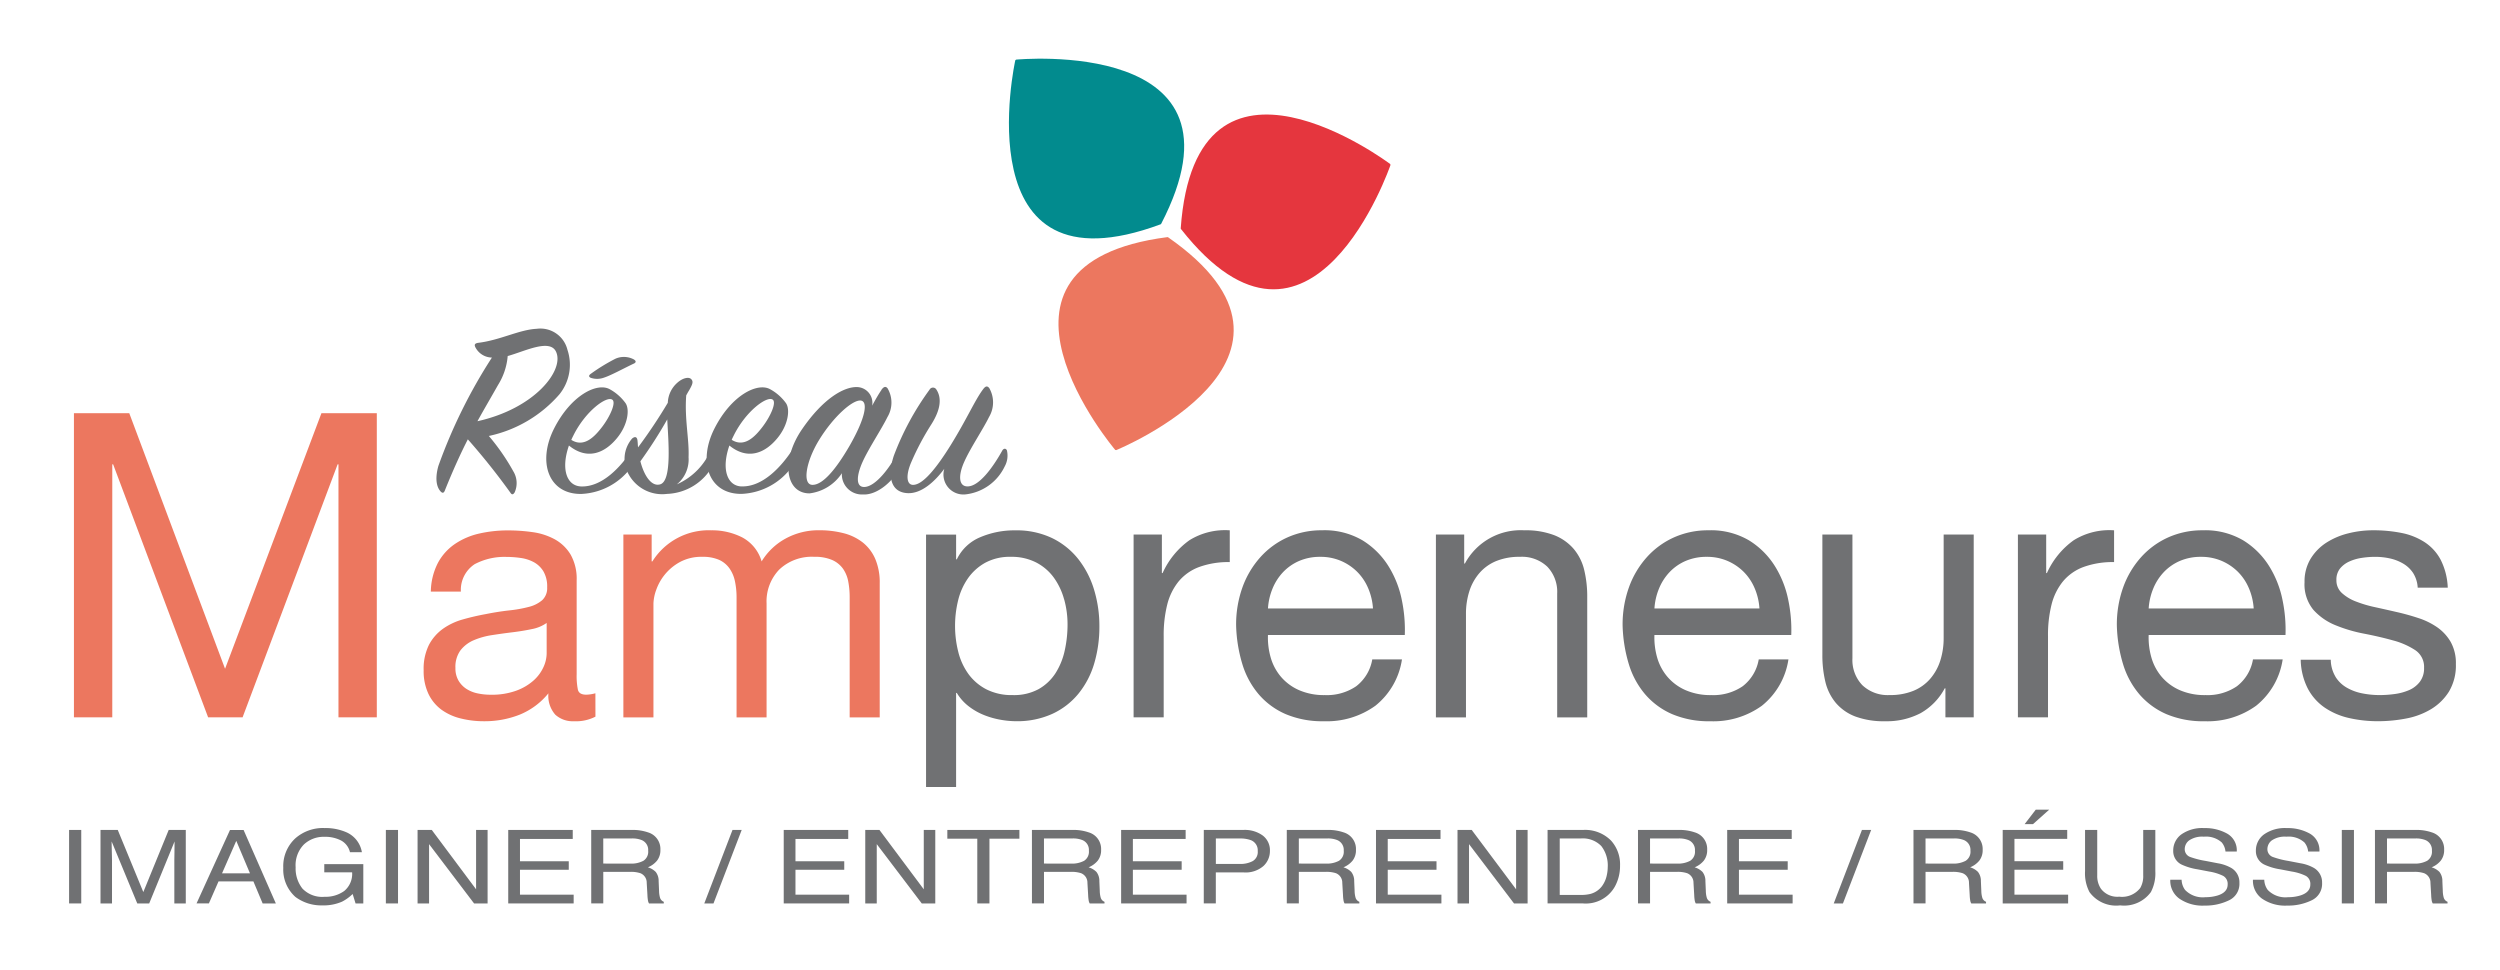 <svg xmlns="http://www.w3.org/2000/svg" xmlns:xlink="http://www.w3.org/1999/xlink" width="214" height="83" viewBox="0 0 214 83">
  <defs>
    <clipPath id="clip-path">
      <path id="path20" d="M0-310.723H229.169v93.014H0Z" transform="translate(0 310.723)"/>
    </clipPath>
    <clipPath id="clip-logo_mamp">
      <rect width="214" height="83"/>
    </clipPath>
  </defs>
  <g id="logo_mamp" clip-path="url(#clip-logo_mamp)">
    <g id="g10" transform="translate(-6.169 306.723)">
      <g id="g12" transform="translate(12.498 -271.354)">
        <path id="path14" d="M-11.1,0l8.2,21.878L5.35,0h4.74V26.035H6.808V4.376H6.736L-1.4,26.035H-4.35L-12.481,4.376h-.073V26.035h-3.282V0Z" transform="translate(15.836)" fill="#ec775f"/>
      </g>
      <g id="g16" transform="translate(0 -310.723)">
        <g id="g18" clip-path="url(#clip-path)">
          <g id="g24" transform="translate(42.43 49.394)">
            <path id="path26" d="M-24.654-18.561a3.215,3.215,0,0,1-1.271.527q-.787.166-1.65.271t-1.74.241a6.435,6.435,0,0,0-1.574.437,2.852,2.852,0,0,0-1.135.859,2.393,2.393,0,0,0-.439,1.521,2.069,2.069,0,0,0,.257,1.069,2.129,2.129,0,0,0,.666.708,2.813,2.813,0,0,0,.954.392,5.339,5.339,0,0,0,1.15.12,6.116,6.116,0,0,0,2.179-.347,4.581,4.581,0,0,0,1.483-.873,3.454,3.454,0,0,0,.847-1.144,2.883,2.883,0,0,0,.273-1.16Zm4.176,8.021a3.642,3.642,0,0,1-1.846.393,2.216,2.216,0,0,1-1.589-.56,2.436,2.436,0,0,1-.59-1.831,6.16,6.16,0,0,1-2.467,1.831,8.162,8.162,0,0,1-3.042.56,8.152,8.152,0,0,1-2.012-.242,4.676,4.676,0,0,1-1.65-.757,3.621,3.621,0,0,1-1.1-1.347,4.531,4.531,0,0,1-.409-2.013,4.592,4.592,0,0,1,.454-2.179,3.961,3.961,0,0,1,1.2-1.377,5.471,5.471,0,0,1,1.7-.8q.953-.272,1.952-.454,1.058-.211,2.012-.318a11.141,11.141,0,0,0,1.68-.3,2.793,2.793,0,0,0,1.15-.576,1.4,1.4,0,0,0,.424-1.1,2.568,2.568,0,0,0-.318-1.362,2.176,2.176,0,0,0-.817-.787,3.324,3.324,0,0,0-1.12-.363,8.5,8.5,0,0,0-1.226-.091,5.442,5.442,0,0,0-2.724.621,2.634,2.634,0,0,0-1.181,2.346h-2.572a5.553,5.553,0,0,1,.605-2.452,4.586,4.586,0,0,1,1.452-1.619,6.107,6.107,0,0,1,2.073-.893,10.944,10.944,0,0,1,2.5-.272,14.691,14.691,0,0,1,2.1.151,5.5,5.5,0,0,1,1.892.619A3.621,3.621,0,0,1-22.6-24.406a4.2,4.2,0,0,1,.514,2.2v8.034a5.964,5.964,0,0,0,.106,1.329q.106.423.711.423a3.126,3.126,0,0,0,.787-.121Z" transform="translate(35.187 26.491)" fill="#ec775f"/>
          </g>
          <g id="g28" transform="translate(59.53 49.394)">
            <path id="path30" d="M-5.668-.85v2.3h.061A5.689,5.689,0,0,1-.553-1.213,5.691,5.691,0,0,1,2.08-.608,3.393,3.393,0,0,1,3.745,1.45,5.461,5.461,0,0,1,5.819-.517a5.852,5.852,0,0,1,2.83-.7,8.221,8.221,0,0,1,2.134.257,4.434,4.434,0,0,1,1.634.8,3.64,3.64,0,0,1,1.059,1.408,5.14,5.14,0,0,1,.378,2.073V14.8H11.282V4.537a7.316,7.316,0,0,0-.121-1.362,2.794,2.794,0,0,0-.454-1.105,2.267,2.267,0,0,0-.923-.741,3.669,3.669,0,0,0-1.528-.273,4.048,4.048,0,0,0-3,1.09A3.927,3.927,0,0,0,4.169,5.052V14.8H1.6V4.537A6.635,6.635,0,0,0,1.46,3.145a2.952,2.952,0,0,0-.469-1.1A2.2,2.2,0,0,0,.1,1.314,3.465,3.465,0,0,0-1.34,1.057a3.837,3.837,0,0,0-1.922.454,4.345,4.345,0,0,0-1.3,1.09,4.372,4.372,0,0,0-.726,1.316,3.74,3.74,0,0,0-.227,1.135V14.8H-8.089V-.85Z" transform="translate(8.089 1.213)" fill="#ec775f"/>
          </g>
          <g id="g32" transform="translate(85.439 49.394)">
            <path id="path34" d="M-27.664-13.85a5.765,5.765,0,0,0-.878-1.862,4.308,4.308,0,0,0-1.513-1.3,4.6,4.6,0,0,0-2.164-.485,4.418,4.418,0,0,0-2.209.514,4.433,4.433,0,0,0-1.483,1.347,5.625,5.625,0,0,0-.833,1.892A9.068,9.068,0,0,0-37-11.595a9,9,0,0,0,.273,2.225,5.5,5.5,0,0,0,.863,1.891,4.406,4.406,0,0,0,1.528,1.317,4.774,4.774,0,0,0,2.27.5,4.4,4.4,0,0,0,2.225-.514A4.144,4.144,0,0,0-28.4-7.539a5.933,5.933,0,0,0,.787-1.937,10.3,10.3,0,0,0,.242-2.24,8.006,8.006,0,0,0-.288-2.134M-36.91-19.4v2.119h.061a3.855,3.855,0,0,1,2-1.892,7.463,7.463,0,0,1,3-.59,7.059,7.059,0,0,1,3.163.666,6.446,6.446,0,0,1,2.24,1.8,7.964,7.964,0,0,1,1.347,2.618,10.689,10.689,0,0,1,.454,3.148,11.051,11.051,0,0,1-.439,3.148A7.41,7.41,0,0,1-26.423-5.8a6.272,6.272,0,0,1-2.24,1.74,7.265,7.265,0,0,1-3.133.635,7.783,7.783,0,0,1-1.286-.121,7.161,7.161,0,0,1-1.407-.394,5.472,5.472,0,0,1-1.316-.741A4.133,4.133,0,0,1-36.85-5.844h-.061V2.207h-2.572V-19.4Z" transform="translate(39.483 19.767)" fill="#707173"/>
          </g>
          <g id="g36" transform="translate(103.205 49.39)">
            <path id="path38" d="M-5.667-.859v3.3h.061a6.962,6.962,0,0,1,2.3-2.815,5.779,5.779,0,0,1,3.45-.847V1.5a7.285,7.285,0,0,0-2.633.424A4.157,4.157,0,0,0-4.244,3.167a5.13,5.13,0,0,0-.968,1.982,10.687,10.687,0,0,0-.3,2.679v6.961H-8.088V-.859Z" transform="translate(8.088 1.226)" fill="#707173"/>
          </g>
          <g id="g40" transform="translate(111.982 49.394)">
            <path id="path42" d="M-26.46-11.619a4.407,4.407,0,0,0-.939-1.407,4.457,4.457,0,0,0-1.392-.938,4.41,4.41,0,0,0-1.77-.348,4.489,4.489,0,0,0-1.8.348,4.159,4.159,0,0,0-1.377.954,4.56,4.56,0,0,0-.908,1.407,5.349,5.349,0,0,0-.394,1.71h8.989a5.277,5.277,0,0,0-.408-1.725M-25.84-1.57a7.106,7.106,0,0,1-4.42,1.331,8.037,8.037,0,0,1-3.253-.605,6.4,6.4,0,0,1-2.315-1.695,7.2,7.2,0,0,1-1.408-2.6,12.536,12.536,0,0,1-.53-3.3,9.42,9.42,0,0,1,.545-3.269,7.812,7.812,0,0,1,1.529-2.572,6.935,6.935,0,0,1,2.331-1.7,7.112,7.112,0,0,1,2.951-.605,6.419,6.419,0,0,1,3.466.863,6.86,6.86,0,0,1,2.21,2.194,8.68,8.68,0,0,1,1.15,2.906,12.5,12.5,0,0,1,.257,3H-35.041A6.2,6.2,0,0,0-34.8-5.671a4.41,4.41,0,0,0,.878,1.634A4.315,4.315,0,0,0-32.378-2.9a5.322,5.322,0,0,0,2.21.423,4.449,4.449,0,0,0,2.679-.756,3.66,3.66,0,0,0,1.377-2.3h2.542A6.256,6.256,0,0,1-25.84-1.57" transform="translate(37.765 16.583)" fill="#707173"/>
          </g>
          <g id="g44" transform="translate(129.083 49.394)">
            <path id="path46" d="M-5.667-.85V1.632h.061A5.417,5.417,0,0,1-.521-1.213,6.8,6.8,0,0,1,2.051-.79,4.245,4.245,0,0,1,3.716.391a4.39,4.39,0,0,1,.892,1.8,9.677,9.677,0,0,1,.257,2.315V14.8H2.293V4.2a3.11,3.11,0,0,0-.847-2.3A3.153,3.153,0,0,0-.885,1.057a5.249,5.249,0,0,0-2.043.363A3.835,3.835,0,0,0-4.365,2.449a4.432,4.432,0,0,0-.863,1.559A6.332,6.332,0,0,0-5.515,5.96V14.8H-8.088V-.85Z" transform="translate(8.088 1.213)" fill="#707173"/>
          </g>
          <g id="g48" transform="translate(145.064 49.394)">
            <path id="path50" d="M-26.459-11.619a4.413,4.413,0,0,0-.938-1.407,4.466,4.466,0,0,0-1.392-.938,4.413,4.413,0,0,0-1.771-.348,4.49,4.49,0,0,0-1.8.348,4.159,4.159,0,0,0-1.377.954,4.56,4.56,0,0,0-.908,1.407,5.349,5.349,0,0,0-.394,1.71h8.989a5.277,5.277,0,0,0-.408-1.725m.621,10.049A7.106,7.106,0,0,1-30.258-.238a8.037,8.037,0,0,1-3.254-.605,6.4,6.4,0,0,1-2.316-1.695,7.2,7.2,0,0,1-1.407-2.6,12.519,12.519,0,0,1-.529-3.3,9.41,9.41,0,0,1,.545-3.269,7.8,7.8,0,0,1,1.528-2.572,6.935,6.935,0,0,1,2.331-1.7,7.115,7.115,0,0,1,2.951-.605,6.419,6.419,0,0,1,3.465.863,6.856,6.856,0,0,1,2.21,2.194,8.68,8.68,0,0,1,1.15,2.906,12.5,12.5,0,0,1,.257,3H-35.04A6.2,6.2,0,0,0-34.8-5.671a4.411,4.411,0,0,0,.878,1.634A4.315,4.315,0,0,0-32.376-2.9a5.319,5.319,0,0,0,2.209.423,4.451,4.451,0,0,0,2.679-.756,3.664,3.664,0,0,0,1.377-2.3h2.542a6.258,6.258,0,0,1-2.27,3.965" transform="translate(37.764 16.583)" fill="#707173"/>
          </g>
          <g id="g52" transform="translate(187.371 49.394)">
            <path id="path54" d="M-26.459-11.619a4.413,4.413,0,0,0-.938-1.407,4.466,4.466,0,0,0-1.392-.938,4.413,4.413,0,0,0-1.771-.348,4.49,4.49,0,0,0-1.8.348,4.159,4.159,0,0,0-1.377.954,4.56,4.56,0,0,0-.908,1.407,5.349,5.349,0,0,0-.394,1.71h8.989a5.277,5.277,0,0,0-.408-1.725m.621,10.049A7.106,7.106,0,0,1-30.258-.238a8.037,8.037,0,0,1-3.254-.605,6.4,6.4,0,0,1-2.316-1.695,7.2,7.2,0,0,1-1.407-2.6,12.519,12.519,0,0,1-.529-3.3,9.41,9.41,0,0,1,.545-3.269,7.8,7.8,0,0,1,1.528-2.572,6.935,6.935,0,0,1,2.331-1.7,7.115,7.115,0,0,1,2.951-.605,6.419,6.419,0,0,1,3.465.863,6.856,6.856,0,0,1,2.21,2.194,8.68,8.68,0,0,1,1.15,2.906,12.5,12.5,0,0,1,.257,3H-35.04A6.2,6.2,0,0,0-34.8-5.671a4.411,4.411,0,0,0,.878,1.634A4.315,4.315,0,0,0-32.376-2.9a5.319,5.319,0,0,0,2.209.423,4.451,4.451,0,0,0,2.679-.756,3.664,3.664,0,0,0,1.377-2.3h2.542a6.258,6.258,0,0,1-2.27,3.965" transform="translate(37.764 16.583)" fill="#707173"/>
          </g>
          <g id="g56" transform="translate(162.164 49.757)">
            <path id="path58" d="M-24.654-36.625v-2.482h-.06A5.263,5.263,0,0,1-26.8-36.973a6.258,6.258,0,0,1-3,.681,7.019,7.019,0,0,1-2.572-.408,4.1,4.1,0,0,1-1.665-1.165,4.388,4.388,0,0,1-.893-1.8,9.677,9.677,0,0,1-.257-2.315V-52.273h2.573V-41.68a3.108,3.108,0,0,0,.847,2.3,3.148,3.148,0,0,0,2.331.847,5.25,5.25,0,0,0,2.043-.363,3.828,3.828,0,0,0,1.437-1.029,4.428,4.428,0,0,0,.863-1.559,6.326,6.326,0,0,0,.288-1.952v-8.838h2.573v15.648Z" transform="translate(35.187 52.273)" fill="#707173"/>
          </g>
          <g id="g60" transform="translate(178.902 49.39)">
            <path id="path62" d="M-5.667-.859v3.3h.061a6.968,6.968,0,0,1,2.3-2.815,5.781,5.781,0,0,1,3.45-.847V1.5a7.279,7.279,0,0,0-2.633.424A4.156,4.156,0,0,0-4.244,3.167a5.125,5.125,0,0,0-.968,1.982,10.687,10.687,0,0,0-.3,2.679v6.961H-8.088V-.859Z" transform="translate(8.088 1.226)" fill="#707173"/>
          </g>
          <g id="g64" transform="translate(203.106 49.394)">
            <path id="path66" d="M-6.943-29.293a2.735,2.735,0,0,0,.954.939,4.283,4.283,0,0,0,1.332.5,7.636,7.636,0,0,0,1.528.151,9.4,9.4,0,0,0,1.271-.091,4.648,4.648,0,0,0,1.226-.333,2.3,2.3,0,0,0,.923-.711,1.9,1.9,0,0,0,.363-1.2A1.714,1.714,0,0,0-.1-31.548a6.441,6.441,0,0,0-1.892-.832q-1.135-.319-2.467-.576a12.747,12.747,0,0,1-2.467-.726A5.108,5.108,0,0,1-8.82-35a3.421,3.421,0,0,1-.757-2.361,3.752,3.752,0,0,1,.53-2.028,4.33,4.33,0,0,1,1.363-1.377,6.268,6.268,0,0,1,1.876-.787,8.65,8.65,0,0,1,2.073-.257,12.332,12.332,0,0,1,2.452.227A5.662,5.662,0,0,1,.7-40.794a4.075,4.075,0,0,1,1.377,1.513A5.745,5.745,0,0,1,2.682-36.9H.109a2.614,2.614,0,0,0-.394-1.256,2.583,2.583,0,0,0-.847-.8A3.875,3.875,0,0,0-2.267-39.4a5.829,5.829,0,0,0-1.256-.137,7.636,7.636,0,0,0-1.165.091,3.931,3.931,0,0,0-1.074.317,2.167,2.167,0,0,0-.787.605,1.527,1.527,0,0,0-.3.984,1.446,1.446,0,0,0,.469,1.1,3.741,3.741,0,0,0,1.2.726,10.465,10.465,0,0,0,1.634.485q.908.2,1.816.408A19.56,19.56,0,0,1,.154-34.3a6.169,6.169,0,0,1,1.634.8,3.933,3.933,0,0,1,1.15,1.256,3.7,3.7,0,0,1,.439,1.877,4.357,4.357,0,0,1-.59,2.361,4.609,4.609,0,0,1-1.543,1.513,6.442,6.442,0,0,1-2.149.8,12.725,12.725,0,0,1-2.376.227,11.031,11.031,0,0,1-2.482-.272,6.087,6.087,0,0,1-2.088-.893A4.547,4.547,0,0,1-9.3-28.264a5.658,5.658,0,0,1-.605-2.467h2.573a2.891,2.891,0,0,0,.394,1.438" transform="translate(9.909 41.808)" fill="#707173"/>
          </g>
          <g id="g68" transform="translate(43.529 32.148)">
            <path id="path70" d="M-12.306-11.306c-.6,1.063-1.151,1.993-1.749,3.078,4.893-1.085,7.4-4.317,6.753-5.89-.487-1.24-2.7-.089-4.163.31a5.532,5.532,0,0,1-.841,2.5m-4.539,9.012c-.089.222-.2.243-.354.089-.31-.332-.532-1-.2-2.192a44.794,44.794,0,0,1,4.583-9.278,1.619,1.619,0,0,1-1.417-.885c-.111-.222-.044-.332.243-.377,1.86-.221,3.52-1.129,5-1.2A2.385,2.385,0,0,1-6.35-14.339a4.026,4.026,0,0,1-.686,3.808,11.054,11.054,0,0,1-6.044,3.565,18.418,18.418,0,0,1,2.1,3.034,1.933,1.933,0,0,1,.111,1.793c-.111.177-.222.243-.354.044a57.815,57.815,0,0,0-3.654-4.583c-.6,1.173-1.24,2.568-1.97,4.384" transform="translate(17.564 16.137)" fill="#707173"/>
          </g>
          <g id="g72" transform="translate(52.931 34.549)">
            <path id="path74" d="M-17.558-1.333c-.8.376-1.97,1.019-2.546,1.2a1.7,1.7,0,0,1-1.151.022c-.177-.089-.2-.2.022-.354a15.835,15.835,0,0,1,2.1-1.284,1.8,1.8,0,0,1,1.572.066c.177.111.222.244,0,.354m-2.723,5.425c.708-.93,1.2-2.081.886-2.325-.465-.377-2.3.952-3.343,3.055-.066.133-.133.265-.177.376,1.084.686,1.992-.266,2.635-1.107m-1.838,5.092c1.838.089,3.454-1.683,4.406-3.144.111-.177.288-.177.377.022a1.8,1.8,0,0,1-.377,1.373,5.61,5.61,0,0,1-4.339,2.391c-2.812.044-3.786-2.723-2.347-5.58S-20.7.239-19.6.881a4.117,4.117,0,0,1,1.306,1.151c.4.532.222,1.882-.708,3.011-1.085,1.328-2.569,1.9-4.119.642-.708,2.037-.177,3.432,1,3.5" transform="translate(25.06 1.903)" fill="#707173"/>
          </g>
          <g id="g76" transform="translate(59.643 36.346)">
            <path id="path78" d="M-3.144-16.716c.332,1.284.974,2.192,1.7,1.97,1.019-.31.686-3.786.6-5.557a38.806,38.806,0,0,1-2.3,3.587m2.347-5A2.4,2.4,0,0,1,0-23.425c.487-.443,1-.531,1.2-.332.222.222.111.465-.177.975-.089.133-.155.265-.243.421-.155,2.037.266,3.764.2,5.291a2.746,2.746,0,0,1-1,2.325,5.664,5.664,0,0,0,2.967-3.077c.111-.244.332-.177.421,0a2.006,2.006,0,0,1-.31,1.461A4.665,4.665,0,0,1-.863-13.926,3.27,3.27,0,0,1-4.14-15.587a2.663,2.663,0,0,1,.288-3.078c.266-.222.443-.133.465.222.022.177.022.354.044.532A43.881,43.881,0,0,0-.8-21.72" transform="translate(4.487 23.858)" fill="#707173"/>
          </g>
          <g id="g80" transform="translate(66.659 37.16)">
            <path id="path82" d="M-11.184-7.919c.708-.93,1.2-2.081.886-2.325-.465-.377-2.3.952-3.343,3.055-.066.133-.133.265-.177.376,1.085.686,1.993-.266,2.635-1.107m-1.838,5.092c1.838.089,3.454-1.683,4.406-3.144.111-.177.288-.177.376.022a1.8,1.8,0,0,1-.376,1.373,5.612,5.612,0,0,1-4.34,2.391c-2.812.044-3.786-2.723-2.347-5.579s3.7-4.008,4.8-3.365A4.113,4.113,0,0,1-9.191-9.978c.4.532.222,1.882-.708,3.011-1.085,1.328-2.568,1.9-4.118.642-.708,2.037-.177,3.432,1,3.5" transform="translate(15.962 11.302)" fill="#707173"/>
          </g>
          <g id="g84" transform="translate(73.657 37.122)">
            <path id="path86" d="M-14.5-2.721c-.708-.066-2.325,1.373-3.543,3.343-1.173,1.9-1.462,3.852-.6,3.875.908.022,2.059-1.395,3.188-3.343,1.395-2.436,1.594-3.808.952-3.875m1.771-.908q.3-.432.532-.133A2.413,2.413,0,0,1-12.216-1.3c-.487,1-1.594,2.657-2.125,3.83-.554,1.24-.576,2.192.177,2.148.908-.044,2.125-1.55,2.9-3.078.111-.2.266-.221.354-.022a1.988,1.988,0,0,1-.2,1.373c-.576,1.218-1.97,2.436-3.188,2.369A1.718,1.718,0,0,1-16.113,3.5,3.877,3.877,0,0,1-18.88,5.227c-2.059,0-2.48-2.812-.642-5.491,1.793-2.613,3.543-3.609,4.65-3.609a1.351,1.351,0,0,1,1.35,1.594c.288-.531.554-1,.8-1.35" transform="translate(20.69 3.884)" fill="#707173"/>
          </g>
          <g id="g88" transform="translate(82.411 37.084)">
            <path id="path90" d="M-3.283-21.364c-1.572-.111-1.616-1.749-1.129-3.211A23.771,23.771,0,0,1-1.357-30.22a.333.333,0,0,1,.576-.022c.487.73.376,1.727-.421,2.989A22.667,22.667,0,0,0-2.928-24c-.465,1.085-.4,1.882.111,1.927.864.066,2.081-1.484,3.277-3.41C1.854-27.741,2.5-29.268,3.2-30.22c.222-.31.376-.354.554-.133a2.454,2.454,0,0,1-.022,2.479c-.487,1-1.594,2.657-2.1,3.786-.576,1.262-.487,2.192.31,2.148C2.873-21.984,4-23.445,4.865-25c.111-.2.31-.221.4-.022a1.927,1.927,0,0,1-.2,1.395,4.234,4.234,0,0,1-3.321,2.369A1.708,1.708,0,0,1-.095-23.445c-.775,1.041-1.948,2.17-3.188,2.081" transform="translate(4.685 30.491)" fill="#707173"/>
          </g>
          <g id="g92" transform="translate(92.535 9.023)">
            <path id="path94" d="M-1.432-.189S19.315-2.2,10.983,13.873l-.03.029C-6.018,20.212-1.5-.132-1.5-.132Z" transform="translate(2.043 0.27)" fill="#028b8e"/>
          </g>
          <g id="g96" transform="translate(107.238 13.804)">
            <path id="path98" d="M-42.027-10.116S-48.783,9.595-59.965-4.642l-.018-.039C-58.7-22.739-42.05-10.2-42.05-10.2Z" transform="translate(59.983 14.438)" fill="#e5363e"/>
          </g>
          <g id="g100" transform="translate(96.775 24.297)">
            <path id="path102" d="M-11.367-42.638S-24.846-58.532-6.894-60.855l.041.006c14.866,10.343-4.428,18.227-4.428,18.227Z" transform="translate(16.224 60.855)" fill="#ec775f"/>
          </g>
          <path id="path104" d="M40.365-60.033h1.041v6.291H40.365Z" transform="translate(-28.282 135.076)" fill="#707173"/>
          <g id="g106" transform="translate(14.772 75.043)">
            <path id="path108" d="M0,0H1.477L3.665,5.318,5.838,0H7.3V6.291H6.32V2.578q0-.193.01-.639t.01-.955L4.168,6.291H3.147L.953.985v.193q0,.231.016.7t.016.7V6.291H0Z" fill="#707173"/>
          </g>
          <g id="g110" transform="translate(22.991 75.043)">
            <path id="path112" d="M-10.71-8.69l-1.172-2.779L-13.1-8.69ZM-12.419-12.4h1.163l2.762,6.291h-1.13L-10.417-8H-13.4l-.825,1.884h-1.057Z" transform="translate(15.285 12.403)" fill="#707173"/>
          </g>
          <g id="g114" transform="translate(30.418 74.881)">
            <path id="path116" d="M-12.548-.8A2.269,2.269,0,0,1-11.18.924H-12.2a1.538,1.538,0,0,0-.756-1A2.98,2.98,0,0,0-14.4-.394a2.468,2.468,0,0,0-1.743.655,2.533,2.533,0,0,0-.708,1.953,2.764,2.764,0,0,0,.584,1.826,2.339,2.339,0,0,0,1.9.7,2.721,2.721,0,0,0,1.673-.495,1.9,1.9,0,0,0,.678-1.6H-14.4V1.943h3.341V5.309h-.663l-.249-.809a3.75,3.75,0,0,1-.912.659,3.963,3.963,0,0,1-1.7.317,3.686,3.686,0,0,1-2.288-.724A3.13,3.13,0,0,1-17.909,2.26,3.239,3.239,0,0,1-16.888-.254a3.571,3.571,0,0,1,2.512-.89A4.476,4.476,0,0,1-12.548-.8" transform="translate(17.909 1.144)" fill="#707173"/>
          </g>
          <path id="path118" d="M130.948-60.033h1.041v6.291h-1.041Z" transform="translate(-91.749 135.076)" fill="#707173"/>
          <g id="g120" transform="translate(41.913 75.043)">
            <path id="path122" d="M0,0H1.215L5.009,5.082V0h.985V6.291H4.836L.984,1.214V6.291H0Z" fill="#707173"/>
          </g>
          <g id="g124" transform="translate(49.674 75.043)">
            <path id="path126" d="M0,0H5.522V.771H1.005v1.91H5.181v.728H1.005V5.541H5.6v.75H0Z" transform="translate(0)" fill="#707173"/>
          </g>
          <g id="g128" transform="translate(56.777 75.043)">
            <path id="path130" d="M-7.838-6.746a2.2,2.2,0,0,0,1.116-.24.916.916,0,0,0,.411-.865.907.907,0,0,0-.574-.916A2.163,2.163,0,0,0-7.707-8.9h-2.449v2.15Zm-3.349-2.882h3.459a4.023,4.023,0,0,1,1.409.21A1.48,1.48,0,0,1-5.265-7.932a1.455,1.455,0,0,1-.282.925,1.968,1.968,0,0,1-.79.578,1.582,1.582,0,0,1,.671.394,1.239,1.239,0,0,1,.251.793l.036.843a2.179,2.179,0,0,0,.072.536.547.547,0,0,0,.332.385v.141H-6.239a.693.693,0,0,1-.083-.21,3.429,3.429,0,0,1-.052-.5l-.062-1.049a.868.868,0,0,0-.538-.827,2.586,2.586,0,0,0-.9-.116h-2.28v2.7h-1.031Z" transform="translate(11.187 9.628)" fill="#707173"/>
          </g>
          <g id="g132" transform="translate(66.457 75.043)">
            <path id="path134" d="M-5.651,0h.787L-7.278,6.291h-.787Z" transform="translate(8.065)" fill="#707173"/>
          </g>
          <g id="g136" transform="translate(73.256 75.043)">
            <path id="path138" d="M0,0H5.522V.771H1.005v1.91H5.181v.728H1.005V5.541H5.6v.75H0Z" transform="translate(0)" fill="#707173"/>
          </g>
          <g id="g140" transform="translate(80.235 75.043)">
            <path id="path142" d="M0,0H1.215L5.009,5.082V0h.985V6.291H4.836L.984,1.214V6.291H0Z" fill="#707173"/>
          </g>
          <g id="g144" transform="translate(87.26 75.043)">
            <path id="path146" d="M-14.442,0V.749h-2.564V6.291h-1.041V.749h-2.564V0Z" transform="translate(20.612)" fill="#707173"/>
          </g>
          <g id="g148" transform="translate(94.502 75.043)">
            <path id="path150" d="M-7.838-6.746a2.2,2.2,0,0,0,1.116-.24.916.916,0,0,0,.411-.865.907.907,0,0,0-.574-.916A2.163,2.163,0,0,0-7.707-8.9h-2.449v2.15Zm-3.349-2.882h3.459a4.023,4.023,0,0,1,1.409.21A1.48,1.48,0,0,1-5.265-7.932a1.455,1.455,0,0,1-.282.925,1.968,1.968,0,0,1-.79.578,1.582,1.582,0,0,1,.671.394,1.239,1.239,0,0,1,.251.793l.036.843a2.179,2.179,0,0,0,.072.536.547.547,0,0,0,.332.385v.141H-6.239a.693.693,0,0,1-.083-.21,3.429,3.429,0,0,1-.052-.5l-.062-1.049a.868.868,0,0,0-.538-.827,2.586,2.586,0,0,0-.9-.116h-2.28v2.7h-1.031Z" transform="translate(11.187 9.628)" fill="#707173"/>
          </g>
          <g id="g152" transform="translate(102.138 75.043)">
            <path id="path154" d="M0,0H5.522V.771H1.005v1.91H5.181v.728H1.005V5.541H5.6v.75H0Z" transform="translate(0)" fill="#707173"/>
          </g>
          <g id="g156" transform="translate(109.215 75.043)">
            <path id="path158" d="M-9.36-2.024a2.628,2.628,0,0,0-.931-.133h-2.037V.022h2.037A2.249,2.249,0,0,0-9.172-.222a.9.9,0,0,0,.429-.861.929.929,0,0,0-.617-.942m-4-.865h3.406a2.619,2.619,0,0,1,1.631.473A1.574,1.574,0,0,1-7.7-1.086,1.741,1.741,0,0,1-8.255.2a2.328,2.328,0,0,1-1.7.546h-2.376V3.4h-1.031Z" transform="translate(13.359 2.889)" fill="#707173"/>
          </g>
          <g id="g160" transform="translate(116.318 75.043)">
            <path id="path162" d="M-7.837-6.746a2.206,2.206,0,0,0,1.116-.24.916.916,0,0,0,.411-.865.907.907,0,0,0-.574-.916A2.165,2.165,0,0,0-7.706-8.9h-2.448v2.15Zm-3.348-2.882h3.459a4.026,4.026,0,0,1,1.409.21A1.48,1.48,0,0,1-5.264-7.932a1.453,1.453,0,0,1-.283.925,1.964,1.964,0,0,1-.79.578,1.581,1.581,0,0,1,.671.394,1.237,1.237,0,0,1,.251.793l.036.843a2.175,2.175,0,0,0,.073.536.547.547,0,0,0,.332.385v.141H-6.238a.693.693,0,0,1-.083-.21,3.314,3.314,0,0,1-.052-.5l-.062-1.049a.869.869,0,0,0-.539-.827,2.583,2.583,0,0,0-.9-.116h-2.28v2.7h-1.031Z" transform="translate(11.185 9.628)" fill="#707173"/>
          </g>
          <g id="g164" transform="translate(123.954 75.043)">
            <path id="path166" d="M0,0H5.523V.771H1.005v1.91H5.18v.728H1.005V5.541H5.6v.75H0Z" fill="#707173"/>
          </g>
          <g id="g168" transform="translate(130.932 75.043)">
            <path id="path170" d="M0,0H1.215l3.8,5.082V0h.985V6.291H4.836L.985,1.214V6.291H0Z" fill="#707173"/>
          </g>
          <g id="g172" transform="translate(138.641 75.043)">
            <path id="path174" d="M-6.646-13.02a3.27,3.27,0,0,0,.841-.09,1.834,1.834,0,0,0,.963-.642,2.408,2.408,0,0,0,.431-.976,3.168,3.168,0,0,0,.076-.66,2.721,2.721,0,0,0-.55-1.816,2.2,2.2,0,0,0-1.771-.647H-8.444v4.831Zm-2.839-5.563h3.042a3.113,3.113,0,0,1,2.4.921,3.026,3.026,0,0,1,.762,2.128,3.665,3.665,0,0,1-.45,1.811,2.854,2.854,0,0,1-2.725,1.43H-9.485Z" transform="translate(9.485 18.583)" fill="#707173"/>
          </g>
          <g id="g176" transform="translate(146.381 75.043)">
            <path id="path178" d="M-7.838-6.746a2.206,2.206,0,0,0,1.116-.24.916.916,0,0,0,.411-.865.907.907,0,0,0-.574-.916A2.165,2.165,0,0,0-7.707-8.9h-2.449v2.15Zm-3.349-2.882h3.46a4.026,4.026,0,0,1,1.409.21A1.48,1.48,0,0,1-5.265-7.932a1.453,1.453,0,0,1-.283.925,1.964,1.964,0,0,1-.79.578,1.581,1.581,0,0,1,.671.394,1.237,1.237,0,0,1,.251.793l.036.843a2.175,2.175,0,0,0,.073.536.547.547,0,0,0,.332.385v.141H-6.239a.693.693,0,0,1-.083-.21,3.314,3.314,0,0,1-.052-.5l-.062-1.049a.869.869,0,0,0-.539-.827,2.583,2.583,0,0,0-.9-.116h-2.28v2.7h-1.031Z" transform="translate(11.187 9.628)" fill="#707173"/>
          </g>
          <g id="g180" transform="translate(154.017 75.043)">
            <path id="path182" d="M0,0H5.523V.771H1.005v1.91H5.18v.728H1.005V5.541H5.6v.75H0Z" fill="#707173"/>
          </g>
          <g id="g184" transform="translate(163.138 75.043)">
            <path id="path186" d="M-5.65,0h.788L-7.277,6.291h-.787Z" transform="translate(8.064)" fill="#707173"/>
          </g>
          <g id="g188" transform="translate(169.963 75.043)">
            <path id="path190" d="M-7.838-6.746a2.206,2.206,0,0,0,1.116-.24.916.916,0,0,0,.411-.865.907.907,0,0,0-.574-.916A2.165,2.165,0,0,0-7.707-8.9h-2.449v2.15Zm-3.349-2.882h3.46a4.026,4.026,0,0,1,1.409.21A1.48,1.48,0,0,1-5.265-7.932a1.453,1.453,0,0,1-.283.925,1.964,1.964,0,0,1-.79.578,1.581,1.581,0,0,1,.671.394,1.237,1.237,0,0,1,.251.793l.036.843a2.175,2.175,0,0,0,.073.536.547.547,0,0,0,.332.385v.141H-6.239a.693.693,0,0,1-.083-.21,3.314,3.314,0,0,1-.052-.5l-.062-1.049a.869.869,0,0,0-.539-.827,2.583,2.583,0,0,0-.9-.116h-2.28v2.7h-1.031Z" transform="translate(11.187 9.628)" fill="#707173"/>
          </g>
          <g id="g192" transform="translate(177.6 73.309)">
            <path id="path194" d="M-9.313,0-10.7,1.238h-.715L-10.463,0Zm-3.979,1.735h5.523V2.5h-4.517v1.91h4.175v.728h-4.175V7.276h4.595v.749h-5.6Z" transform="translate(13.292)" fill="#707173"/>
          </g>
          <g id="g196" transform="translate(184.651 75.043)">
            <path id="path198" d="M-2.436,0V3.888a1.961,1.961,0,0,0,.313,1.14,1.755,1.755,0,0,0,1.567.685,1.974,1.974,0,0,0,1.8-.741A2,2,0,0,0,1.5,3.888V0H2.537V3.533a3.463,3.463,0,0,1-.38,1.785A2.832,2.832,0,0,1-.473,6.457,2.819,2.819,0,0,1-3.1,5.318a3.463,3.463,0,0,1-.379-1.785V0Z" transform="translate(3.477)" fill="#707173"/>
          </g>
          <g id="g200" transform="translate(191.945 74.885)">
            <path id="path202" d="M-2.268-10.343a1.553,1.553,0,0,0,.295.87,2.1,2.1,0,0,0,1.742.625A3.533,3.533,0,0,0,.786-8.986q.888-.265.888-.95a.779.779,0,0,0-.376-.732A4.233,4.233,0,0,0,.1-11.042l-1-.192a5.044,5.044,0,0,1-1.385-.415,1.271,1.271,0,0,1-.7-1.178,1.7,1.7,0,0,1,.69-1.392,3.1,3.1,0,0,1,1.957-.544,3.847,3.847,0,0,1,1.978.477,1.638,1.638,0,0,1,.814,1.527H1.488a1.449,1.449,0,0,0-.318-.775,2.012,2.012,0,0,0-1.535-.493,1.975,1.975,0,0,0-1.257.317A.937.937,0,0,0-2-12.973a.707.707,0,0,0,.452.677,7.433,7.433,0,0,0,1.34.343l1.034.2a3.492,3.492,0,0,1,1.155.4,1.421,1.421,0,0,1,.7,1.28,1.547,1.547,0,0,1-.9,1.495A4.592,4.592,0,0,1-.3-8.13a3.488,3.488,0,0,1-2.168-.6,1.88,1.88,0,0,1-.768-1.614Z" transform="translate(3.237 14.763)" fill="#707173"/>
          </g>
          <g id="g204" transform="translate(199.021 74.885)">
            <path id="path206" d="M-2.268-10.343a1.553,1.553,0,0,0,.295.87,2.1,2.1,0,0,0,1.742.625A3.533,3.533,0,0,0,.786-8.986q.888-.265.888-.95a.779.779,0,0,0-.376-.732A4.233,4.233,0,0,0,.1-11.042l-1-.192a5.044,5.044,0,0,1-1.385-.415,1.271,1.271,0,0,1-.7-1.178,1.7,1.7,0,0,1,.69-1.392,3.1,3.1,0,0,1,1.957-.544,3.847,3.847,0,0,1,1.978.477,1.638,1.638,0,0,1,.814,1.527H1.488a1.449,1.449,0,0,0-.318-.775,2.012,2.012,0,0,0-1.535-.493,1.975,1.975,0,0,0-1.257.317A.937.937,0,0,0-2-12.973a.707.707,0,0,0,.452.677,7.433,7.433,0,0,0,1.34.343l1.034.2a3.492,3.492,0,0,1,1.155.4,1.421,1.421,0,0,1,.7,1.28,1.547,1.547,0,0,1-.9,1.495A4.592,4.592,0,0,1-.3-8.13a3.488,3.488,0,0,1-2.168-.6,1.88,1.88,0,0,1-.768-1.614Z" transform="translate(3.237 14.763)" fill="#707173"/>
          </g>
          <path id="path208" d="M690.26-60.033H691.3v6.291H690.26Z" transform="translate(-483.633 135.076)" fill="#707173"/>
          <g id="g210" transform="translate(209.465 75.043)">
            <path id="path212" d="M-7.838-6.746a2.206,2.206,0,0,0,1.116-.24.916.916,0,0,0,.411-.865.907.907,0,0,0-.574-.916A2.165,2.165,0,0,0-7.707-8.9h-2.449v2.15Zm-3.349-2.882h3.46a4.026,4.026,0,0,1,1.409.21A1.48,1.48,0,0,1-5.265-7.932a1.453,1.453,0,0,1-.283.925,1.964,1.964,0,0,1-.79.578,1.581,1.581,0,0,1,.671.394,1.237,1.237,0,0,1,.251.793l.036.843a2.175,2.175,0,0,0,.073.536.547.547,0,0,0,.332.385v.141H-6.239a.693.693,0,0,1-.083-.21,3.314,3.314,0,0,1-.052-.5l-.062-1.049a.869.869,0,0,0-.539-.827,2.583,2.583,0,0,0-.9-.116h-2.28v2.7h-1.031Z" transform="translate(11.187 9.628)" fill="#707173"/>
          </g>
        </g>
      </g>
    </g>
  </g>
</svg>
